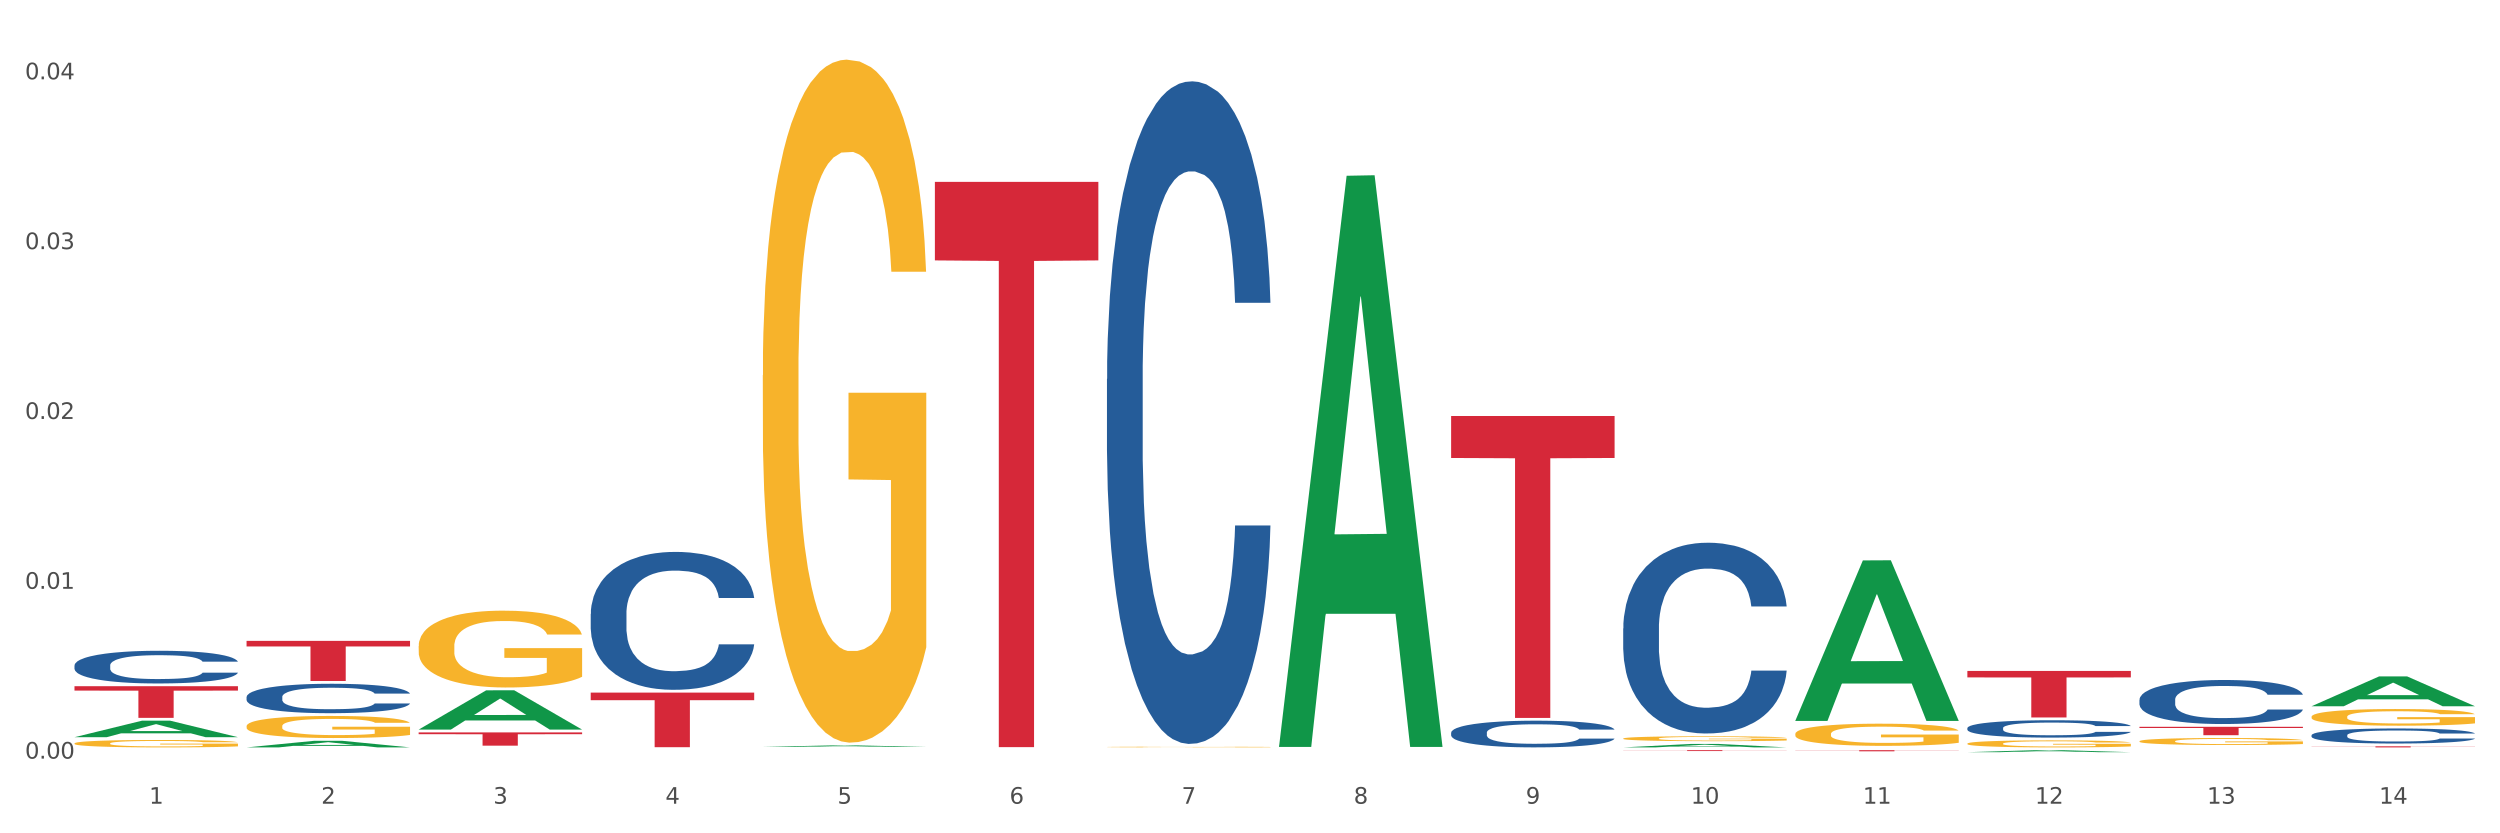 <?xml version="1.0" encoding="utf-8" standalone="no"?>
<!DOCTYPE svg PUBLIC "-//W3C//DTD SVG 1.1//EN"
  "http://www.w3.org/Graphics/SVG/1.1/DTD/svg11.dtd">
<svg xmlns:xlink="http://www.w3.org/1999/xlink" width="1080pt" height="360pt" viewBox="0 0 1080 360" xmlns="http://www.w3.org/2000/svg" version="1.1">
 <rect x="0" y="0" width="1080" height="360" fill="#333333" stroke="none"/>
 <defs>
  <style type="text/css">*{stroke-linejoin: round; stroke-linecap: butt}</style>
 </defs>
 <g id="figure_1">
  <g id="patch_1">
   <path d="M 0 360 
L 1080 360 
L 1080 0 
L 0 0 
z
" style="fill: #ffffff; stroke: #ffffff; stroke-linejoin: miter"/>
  </g>
  <g id="axes_1">
   <g id="matplotlib.axis_1">
    <g id="xtick_1">
     <g id="text_1">
      <!-- 1 -->
      <g style="fill: #4d4d4d" transform="translate(64.432 347.204) scale(0.096 -0.096)">
       <defs>
        <path id="DejaVuSans-31" d="M 794 531 
L 1825 531 
L 1825 4091 
L 703 3866 
L 703 4441 
L 1819 4666 
L 2450 4666 
L 2450 531 
L 3481 531 
L 3481 0 
L 794 0 
L 794 531 
z
" transform="scale(0.016)"/>
       </defs>
       <use xlink:href="#DejaVuSans-31"/>
      </g>
     </g>
    </g>
    <g id="xtick_2">
     <g id="text_2">
      <!-- 2 -->
      <g style="fill: #4d4d4d" transform="translate(138.771 347.204) scale(0.096 -0.096)">
       <defs>
        <path id="DejaVuSans-32" d="M 1228 531 
L 3431 531 
L 3431 0 
L 469 0 
L 469 531 
Q 828 903 1448 1529 
Q 2069 2156 2228 2338 
Q 2531 2678 2651 2914 
Q 2772 3150 2772 3378 
Q 2772 3750 2511 3984 
Q 2250 4219 1831 4219 
Q 1534 4219 1204 4116 
Q 875 4013 500 3803 
L 500 4441 
Q 881 4594 1212 4672 
Q 1544 4750 1819 4750 
Q 2544 4750 2975 4387 
Q 3406 4025 3406 3419 
Q 3406 3131 3298 2873 
Q 3191 2616 2906 2266 
Q 2828 2175 2409 1742 
Q 1991 1309 1228 531 
z
" transform="scale(0.016)"/>
       </defs>
       <use xlink:href="#DejaVuSans-32"/>
      </g>
     </g>
    </g>
    <g id="xtick_3">
     <g id="text_3">
      <!-- 3 -->
      <g style="fill: #4d4d4d" transform="translate(213.109 347.204) scale(0.096 -0.096)">
       <defs>
        <path id="DejaVuSans-33" d="M 2597 2516 
Q 3050 2419 3304 2112 
Q 3559 1806 3559 1356 
Q 3559 666 3084 287 
Q 2609 -91 1734 -91 
Q 1441 -91 1130 -33 
Q 819 25 488 141 
L 488 750 
Q 750 597 1062 519 
Q 1375 441 1716 441 
Q 2309 441 2620 675 
Q 2931 909 2931 1356 
Q 2931 1769 2642 2001 
Q 2353 2234 1838 2234 
L 1294 2234 
L 1294 2753 
L 1863 2753 
Q 2328 2753 2575 2939 
Q 2822 3125 2822 3475 
Q 2822 3834 2567 4026 
Q 2313 4219 1838 4219 
Q 1578 4219 1281 4162 
Q 984 4106 628 3988 
L 628 4550 
Q 988 4650 1302 4700 
Q 1616 4750 1894 4750 
Q 2613 4750 3031 4423 
Q 3450 4097 3450 3541 
Q 3450 3153 3228 2886 
Q 3006 2619 2597 2516 
z
" transform="scale(0.016)"/>
       </defs>
       <use xlink:href="#DejaVuSans-33"/>
      </g>
     </g>
    </g>
    <g id="xtick_4">
     <g id="text_4">
      <!-- 4 -->
      <g style="fill: #4d4d4d" transform="translate(287.448 347.204) scale(0.096 -0.096)">
       <defs>
        <path id="DejaVuSans-34" d="M 2419 4116 
L 825 1625 
L 2419 1625 
L 2419 4116 
z
M 2253 4666 
L 3047 4666 
L 3047 1625 
L 3713 1625 
L 3713 1100 
L 3047 1100 
L 3047 0 
L 2419 0 
L 2419 1100 
L 313 1100 
L 313 1709 
L 2253 4666 
z
" transform="scale(0.016)"/>
       </defs>
       <use xlink:href="#DejaVuSans-34"/>
      </g>
     </g>
    </g>
    <g id="xtick_5">
     <g id="text_5">
      <!-- 5 -->
      <g style="fill: #4d4d4d" transform="translate(361.787 347.204) scale(0.096 -0.096)">
       <defs>
        <path id="DejaVuSans-35" d="M 691 4666 
L 3169 4666 
L 3169 4134 
L 1269 4134 
L 1269 2991 
Q 1406 3038 1543 3061 
Q 1681 3084 1819 3084 
Q 2600 3084 3056 2656 
Q 3513 2228 3513 1497 
Q 3513 744 3044 326 
Q 2575 -91 1722 -91 
Q 1428 -91 1123 -41 
Q 819 9 494 109 
L 494 744 
Q 775 591 1075 516 
Q 1375 441 1709 441 
Q 2250 441 2565 725 
Q 2881 1009 2881 1497 
Q 2881 1984 2565 2268 
Q 2250 2553 1709 2553 
Q 1456 2553 1204 2497 
Q 953 2441 691 2322 
L 691 4666 
z
" transform="scale(0.016)"/>
       </defs>
       <use xlink:href="#DejaVuSans-35"/>
      </g>
     </g>
    </g>
    <g id="xtick_6">
     <g id="text_6">
      <!-- 6 -->
      <g style="fill: #4d4d4d" transform="translate(436.125 347.204) scale(0.096 -0.096)">
       <defs>
        <path id="DejaVuSans-36" d="M 2113 2584 
Q 1688 2584 1439 2293 
Q 1191 2003 1191 1497 
Q 1191 994 1439 701 
Q 1688 409 2113 409 
Q 2538 409 2786 701 
Q 3034 994 3034 1497 
Q 3034 2003 2786 2293 
Q 2538 2584 2113 2584 
z
M 3366 4563 
L 3366 3988 
Q 3128 4100 2886 4159 
Q 2644 4219 2406 4219 
Q 1781 4219 1451 3797 
Q 1122 3375 1075 2522 
Q 1259 2794 1537 2939 
Q 1816 3084 2150 3084 
Q 2853 3084 3261 2657 
Q 3669 2231 3669 1497 
Q 3669 778 3244 343 
Q 2819 -91 2113 -91 
Q 1303 -91 875 529 
Q 447 1150 447 2328 
Q 447 3434 972 4092 
Q 1497 4750 2381 4750 
Q 2619 4750 2861 4703 
Q 3103 4656 3366 4563 
z
" transform="scale(0.016)"/>
       </defs>
       <use xlink:href="#DejaVuSans-36"/>
      </g>
     </g>
    </g>
    <g id="xtick_7">
     <g id="text_7">
      <!-- 7 -->
      <g style="fill: #4d4d4d" transform="translate(510.464 347.204) scale(0.096 -0.096)">
       <defs>
        <path id="DejaVuSans-37" d="M 525 4666 
L 3525 4666 
L 3525 4397 
L 1831 0 
L 1172 0 
L 2766 4134 
L 525 4134 
L 525 4666 
z
" transform="scale(0.016)"/>
       </defs>
       <use xlink:href="#DejaVuSans-37"/>
      </g>
     </g>
    </g>
    <g id="xtick_8">
     <g id="text_8">
      <!-- 8 -->
      <g style="fill: #4d4d4d" transform="translate(584.803 347.204) scale(0.096 -0.096)">
       <defs>
        <path id="DejaVuSans-38" d="M 2034 2216 
Q 1584 2216 1326 1975 
Q 1069 1734 1069 1313 
Q 1069 891 1326 650 
Q 1584 409 2034 409 
Q 2484 409 2743 651 
Q 3003 894 3003 1313 
Q 3003 1734 2745 1975 
Q 2488 2216 2034 2216 
z
M 1403 2484 
Q 997 2584 770 2862 
Q 544 3141 544 3541 
Q 544 4100 942 4425 
Q 1341 4750 2034 4750 
Q 2731 4750 3128 4425 
Q 3525 4100 3525 3541 
Q 3525 3141 3298 2862 
Q 3072 2584 2669 2484 
Q 3125 2378 3379 2068 
Q 3634 1759 3634 1313 
Q 3634 634 3220 271 
Q 2806 -91 2034 -91 
Q 1263 -91 848 271 
Q 434 634 434 1313 
Q 434 1759 690 2068 
Q 947 2378 1403 2484 
z
M 1172 3481 
Q 1172 3119 1398 2916 
Q 1625 2713 2034 2713 
Q 2441 2713 2670 2916 
Q 2900 3119 2900 3481 
Q 2900 3844 2670 4047 
Q 2441 4250 2034 4250 
Q 1625 4250 1398 4047 
Q 1172 3844 1172 3481 
z
" transform="scale(0.016)"/>
       </defs>
       <use xlink:href="#DejaVuSans-38"/>
      </g>
     </g>
    </g>
    <g id="xtick_9">
     <g id="text_9">
      <!-- 9 -->
      <g style="fill: #4d4d4d" transform="translate(659.142 347.204) scale(0.096 -0.096)">
       <defs>
        <path id="DejaVuSans-39" d="M 703 97 
L 703 672 
Q 941 559 1184 500 
Q 1428 441 1663 441 
Q 2288 441 2617 861 
Q 2947 1281 2994 2138 
Q 2813 1869 2534 1725 
Q 2256 1581 1919 1581 
Q 1219 1581 811 2004 
Q 403 2428 403 3163 
Q 403 3881 828 4315 
Q 1253 4750 1959 4750 
Q 2769 4750 3195 4129 
Q 3622 3509 3622 2328 
Q 3622 1225 3098 567 
Q 2575 -91 1691 -91 
Q 1453 -91 1209 -44 
Q 966 3 703 97 
z
M 1959 2075 
Q 2384 2075 2632 2365 
Q 2881 2656 2881 3163 
Q 2881 3666 2632 3958 
Q 2384 4250 1959 4250 
Q 1534 4250 1286 3958 
Q 1038 3666 1038 3163 
Q 1038 2656 1286 2365 
Q 1534 2075 1959 2075 
z
" transform="scale(0.016)"/>
       </defs>
       <use xlink:href="#DejaVuSans-39"/>
      </g>
     </g>
    </g>
    <g id="xtick_10">
     <g id="text_10">
      <!-- 10 -->
      <g style="fill: #4d4d4d" transform="translate(730.426 347.204) scale(0.096 -0.096)">
       <defs>
        <path id="DejaVuSans-30" d="M 2034 4250 
Q 1547 4250 1301 3770 
Q 1056 3291 1056 2328 
Q 1056 1369 1301 889 
Q 1547 409 2034 409 
Q 2525 409 2770 889 
Q 3016 1369 3016 2328 
Q 3016 3291 2770 3770 
Q 2525 4250 2034 4250 
z
M 2034 4750 
Q 2819 4750 3233 4129 
Q 3647 3509 3647 2328 
Q 3647 1150 3233 529 
Q 2819 -91 2034 -91 
Q 1250 -91 836 529 
Q 422 1150 422 2328 
Q 422 3509 836 4129 
Q 1250 4750 2034 4750 
z
" transform="scale(0.016)"/>
       </defs>
       <use xlink:href="#DejaVuSans-31"/>
       <use xlink:href="#DejaVuSans-30" transform="translate(63.623 0)"/>
      </g>
     </g>
    </g>
    <g id="xtick_11">
     <g id="text_11">
      <!-- 11 -->
      <g style="fill: #4d4d4d" transform="translate(804.765 347.204) scale(0.096 -0.096)">
       <use xlink:href="#DejaVuSans-31"/>
       <use xlink:href="#DejaVuSans-31" transform="translate(63.623 0)"/>
      </g>
     </g>
    </g>
    <g id="xtick_12">
     <g id="text_12">
      <!-- 12 -->
      <g style="fill: #4d4d4d" transform="translate(879.104 347.204) scale(0.096 -0.096)">
       <use xlink:href="#DejaVuSans-31"/>
       <use xlink:href="#DejaVuSans-32" transform="translate(63.623 0)"/>
      </g>
     </g>
    </g>
    <g id="xtick_13">
     <g id="text_13">
      <!-- 13 -->
      <g style="fill: #4d4d4d" transform="translate(953.442 347.204) scale(0.096 -0.096)">
       <use xlink:href="#DejaVuSans-31"/>
       <use xlink:href="#DejaVuSans-33" transform="translate(63.623 0)"/>
      </g>
     </g>
    </g>
    <g id="xtick_14">
     <g id="text_14">
      <!-- 14 -->
      <g style="fill: #4d4d4d" transform="translate(1027.781 347.204) scale(0.096 -0.096)">
       <use xlink:href="#DejaVuSans-31"/>
       <use xlink:href="#DejaVuSans-34" transform="translate(63.623 0)"/>
      </g>
     </g>
    </g>
    <g id="xtick_15"/>
    <g id="xtick_16"/>
    <g id="xtick_17"/>
    <g id="xtick_18"/>
    <g id="xtick_19"/>
    <g id="xtick_20"/>
    <g id="xtick_21"/>
    <g id="xtick_22"/>
    <g id="xtick_23"/>
    <g id="xtick_24"/>
    <g id="xtick_25"/>
    <g id="xtick_26"/>
    <g id="xtick_27"/>
   </g>
   <g id="matplotlib.axis_2">
    <g id="ytick_1">
     <g id="text_15">
      <!-- 0.00 -->
      <g style="fill: #4d4d4d" transform="translate(10.8 327.722) scale(0.096 -0.096)">
       <defs>
        <path id="DejaVuSans-2e" d="M 684 794 
L 1344 794 
L 1344 0 
L 684 0 
L 684 794 
z
" transform="scale(0.016)"/>
       </defs>
       <use xlink:href="#DejaVuSans-30"/>
       <use xlink:href="#DejaVuSans-2e" transform="translate(63.623 0)"/>
       <use xlink:href="#DejaVuSans-30" transform="translate(95.41 0)"/>
       <use xlink:href="#DejaVuSans-30" transform="translate(159.033 0)"/>
      </g>
     </g>
    </g>
    <g id="ytick_2">
     <g id="text_16">
      <!-- 0.01 -->
      <g style="fill: #4d4d4d" transform="translate(10.8 254.358) scale(0.096 -0.096)">
       <use xlink:href="#DejaVuSans-30"/>
       <use xlink:href="#DejaVuSans-2e" transform="translate(63.623 0)"/>
       <use xlink:href="#DejaVuSans-30" transform="translate(95.41 0)"/>
       <use xlink:href="#DejaVuSans-31" transform="translate(159.033 0)"/>
      </g>
     </g>
    </g>
    <g id="ytick_3">
     <g id="text_17">
      <!-- 0.02 -->
      <g style="fill: #4d4d4d" transform="translate(10.8 180.993) scale(0.096 -0.096)">
       <use xlink:href="#DejaVuSans-30"/>
       <use xlink:href="#DejaVuSans-2e" transform="translate(63.623 0)"/>
       <use xlink:href="#DejaVuSans-30" transform="translate(95.41 0)"/>
       <use xlink:href="#DejaVuSans-32" transform="translate(159.033 0)"/>
      </g>
     </g>
    </g>
    <g id="ytick_4">
     <g id="text_18">
      <!-- 0.03 -->
      <g style="fill: #4d4d4d" transform="translate(10.8 107.629) scale(0.096 -0.096)">
       <use xlink:href="#DejaVuSans-30"/>
       <use xlink:href="#DejaVuSans-2e" transform="translate(63.623 0)"/>
       <use xlink:href="#DejaVuSans-30" transform="translate(95.41 0)"/>
       <use xlink:href="#DejaVuSans-33" transform="translate(159.033 0)"/>
      </g>
     </g>
    </g>
    <g id="ytick_5">
     <g id="text_19">
      <!-- 0.04 -->
      <g style="fill: #4d4d4d" transform="translate(10.8 34.265) scale(0.096 -0.096)">
       <use xlink:href="#DejaVuSans-30"/>
       <use xlink:href="#DejaVuSans-2e" transform="translate(63.623 0)"/>
       <use xlink:href="#DejaVuSans-30" transform="translate(95.41 0)"/>
       <use xlink:href="#DejaVuSans-34" transform="translate(159.033 0)"/>
      </g>
     </g>
    </g>
    <g id="ytick_6"/>
    <g id="ytick_7"/>
    <g id="ytick_8"/>
    <g id="ytick_9"/>
   </g>
   <g id="PolyCollection_1">
    <path d="M 32.175 318.461 
L 32.248 318.454 
L 61.37 311.328 
L 73.456 311.321 
L 102.797 318.474 
L 88.818 318.474 
L 82.484 316.809 
L 52.415 316.809 
L 52.197 316.835 
L 46.081 318.474 
L 32.175 318.474 
L 32.175 318.461 
L 56.201 315.814 
L 78.698 315.808 
L 67.559 312.846 
L 67.413 312.832 
L 67.267 312.853 
L 56.128 315.808 
L 56.201 315.814 
L 32.175 318.461 
z
" clip-path="url(#p0b5d2422cf)" style="fill: #109648"/>
    <path d="M 180.852 315.162 
L 180.925 315.147 
L 210.048 298.214 
L 222.133 298.198 
L 251.474 315.194 
L 237.495 315.194 
L 231.161 311.236 
L 201.092 311.236 
L 200.874 311.3 
L 194.758 315.194 
L 180.852 315.194 
L 180.852 315.162 
L 204.878 308.875 
L 227.375 308.859 
L 216.236 301.82 
L 216.09 301.789 
L 215.945 301.836 
L 204.806 308.859 
L 204.878 308.875 
L 180.852 315.162 
z
" clip-path="url(#p0b5d2422cf)" style="fill: #109648"/>
    <path d="M 329.53 322.669 
L 329.603 322.669 
L 358.725 322.019 
L 370.811 322.019 
L 400.152 322.67 
L 386.173 322.67 
L 379.839 322.519 
L 349.77 322.519 
L 349.551 322.521 
L 343.436 322.67 
L 329.53 322.67 
L 329.53 322.669 
L 353.556 322.428 
L 376.053 322.428 
L 364.914 322.158 
L 364.768 322.156 
L 364.622 322.158 
L 353.483 322.428 
L 353.556 322.428 
L 329.53 322.669 
z
" clip-path="url(#p0b5d2422cf)" style="fill: #109648"/>
    <path d="M 552.546 322.218 
L 552.619 321.987 
L 581.741 75.932 
L 593.827 75.7 
L 623.168 322.682 
L 609.189 322.682 
L 602.855 265.169 
L 572.786 265.169 
L 572.568 266.097 
L 566.452 322.682 
L 552.546 322.682 
L 552.546 322.218 
L 576.572 230.847 
L 599.069 230.615 
L 587.93 128.343 
L 587.784 127.879 
L 587.638 128.575 
L 576.499 230.615 
L 576.572 230.847 
L 552.546 322.218 
z
" clip-path="url(#p0b5d2422cf)" style="fill: #109648"/>
    <path d="M 775.562 311.309 
L 775.635 311.243 
L 804.757 242.096 
L 816.843 242.031 
L 846.184 311.439 
L 832.205 311.439 
L 825.871 295.276 
L 795.802 295.276 
L 795.584 295.537 
L 789.468 311.439 
L 775.562 311.439 
L 775.562 311.309 
L 799.588 285.631 
L 822.085 285.566 
L 810.946 256.825 
L 810.8 256.695 
L 810.655 256.89 
L 799.515 285.566 
L 799.588 285.631 
L 775.562 311.309 
z
" clip-path="url(#p0b5d2422cf)" style="fill: #109648"/>
    <path d="M 849.901 289.854 
L 920.523 289.854 
L 920.523 292.646 
L 892.742 292.665 
L 892.742 309.948 
L 877.514 309.948 
L 877.514 292.665 
L 849.901 292.646 
L 849.901 289.873 
L 849.901 289.854 
z
" clip-path="url(#p0b5d2422cf)" style="fill: #d62839"/>
    <path d="M 998.578 322.397 
L 1069.2 322.397 
L 1069.2 322.464 
L 1041.42 322.465 
L 1041.42 322.882 
L 1026.191 322.882 
L 1026.191 322.465 
L 998.578 322.464 
L 998.578 322.397 
L 998.578 322.397 
z
" clip-path="url(#p0b5d2422cf)" style="fill: #d62839"/>
    <path d="M 924.24 313.976 
L 994.861 313.976 
L 994.861 314.482 
L 967.081 314.486 
L 967.081 317.619 
L 951.852 317.619 
L 951.852 314.486 
L 924.24 314.482 
L 924.24 313.979 
L 924.24 313.976 
z
" clip-path="url(#p0b5d2422cf)" style="fill: #d62839"/>
    <path d="M 626.885 179.723 
L 697.506 179.723 
L 697.506 197.846 
L 669.726 197.969 
L 669.726 310.14 
L 654.497 310.14 
L 654.497 197.969 
L 626.885 197.846 
L 626.885 179.845 
L 626.885 179.723 
z
" clip-path="url(#p0b5d2422cf)" style="fill: #d62839"/>
    <path d="M 701.223 324.075 
L 771.845 324.075 
L 771.845 324.128 
L 744.065 324.128 
L 744.065 324.454 
L 728.836 324.454 
L 728.836 324.128 
L 701.223 324.128 
L 701.223 324.075 
L 701.223 324.075 
z
" clip-path="url(#p0b5d2422cf)" style="fill: #d62839"/>
    <path d="M 775.562 324.075 
L 846.184 324.075 
L 846.184 324.144 
L 818.404 324.144 
L 818.404 324.569 
L 803.175 324.569 
L 803.175 324.144 
L 775.562 324.144 
L 775.562 324.076 
L 775.562 324.075 
z
" clip-path="url(#p0b5d2422cf)" style="fill: #d62839"/>
    <path d="M 403.869 78.558 
L 474.49 78.558 
L 474.49 112.496 
L 446.71 112.725 
L 446.71 322.77 
L 431.481 322.77 
L 431.481 112.725 
L 403.869 112.496 
L 403.869 78.788 
L 403.869 78.558 
z
" clip-path="url(#p0b5d2422cf)" style="fill: #d62839"/>
    <path d="M 106.514 276.857 
L 177.135 276.857 
L 177.135 279.265 
L 149.355 279.282 
L 149.355 294.19 
L 134.126 294.19 
L 134.126 279.282 
L 106.514 279.265 
L 106.514 276.873 
L 106.514 276.857 
z
" clip-path="url(#p0b5d2422cf)" style="fill: #d62839"/>
    <path d="M 998.578 305.084 
L 998.651 305.071 
L 1027.773 292.207 
L 1039.859 292.195 
L 1069.2 305.108 
L 1055.221 305.108 
L 1048.887 302.101 
L 1018.818 302.101 
L 1018.6 302.149 
L 1012.484 305.108 
L 998.578 305.108 
L 998.578 305.084 
L 1022.604 300.307 
L 1045.101 300.294 
L 1033.962 294.948 
L 1033.816 294.923 
L 1033.671 294.96 
L 1022.531 300.294 
L 1022.604 300.307 
L 998.578 305.084 
z
" clip-path="url(#p0b5d2422cf)" style="fill: #109648"/>
    <path d="M 701.223 322.879 
L 701.296 322.878 
L 730.419 321.384 
L 742.504 321.382 
L 771.845 322.882 
L 757.866 322.882 
L 751.532 322.533 
L 721.463 322.533 
L 721.245 322.538 
L 715.129 322.882 
L 701.223 322.882 
L 701.223 322.879 
L 725.249 322.324 
L 747.746 322.323 
L 736.607 321.702 
L 736.461 321.699 
L 736.316 321.703 
L 725.177 322.323 
L 725.249 322.324 
L 701.223 322.879 
z
" clip-path="url(#p0b5d2422cf)" style="fill: #109648"/>
    <path d="M 849.901 324.948 
L 849.974 324.947 
L 879.096 324.076 
L 891.182 324.075 
L 920.523 324.95 
L 906.544 324.95 
L 900.21 324.746 
L 870.141 324.746 
L 869.922 324.749 
L 863.807 324.95 
L 849.901 324.95 
L 849.901 324.948 
L 873.927 324.624 
L 896.424 324.624 
L 885.284 324.261 
L 885.139 324.26 
L 884.993 324.262 
L 873.854 324.624 
L 873.927 324.624 
L 849.901 324.948 
z
" clip-path="url(#p0b5d2422cf)" style="fill: #109648"/>
    <path d="M 106.514 322.876 
L 106.587 322.874 
L 135.709 320.027 
L 147.795 320.025 
L 177.135 322.882 
L 163.157 322.882 
L 156.823 322.216 
L 126.754 322.216 
L 126.535 322.227 
L 120.42 322.882 
L 106.514 322.882 
L 106.514 322.876 
L 130.54 321.819 
L 153.037 321.817 
L 141.897 320.634 
L 141.752 320.628 
L 141.606 320.636 
L 130.467 321.817 
L 130.54 321.819 
L 106.514 322.876 
z
" clip-path="url(#p0b5d2422cf)" style="fill: #109648"/>
    <path d="M 180.852 316.388 
L 251.474 316.388 
L 251.474 317.186 
L 223.694 317.191 
L 223.694 322.13 
L 208.465 322.13 
L 208.465 317.191 
L 180.852 317.186 
L 180.852 316.393 
L 180.852 316.388 
z
" clip-path="url(#p0b5d2422cf)" style="fill: #d62839"/>
    <path d="M 255.191 299.195 
L 325.813 299.195 
L 325.813 302.472 
L 298.033 302.494 
L 298.033 322.78 
L 282.804 322.78 
L 282.804 302.494 
L 255.191 302.472 
L 255.191 299.217 
L 255.191 299.195 
z
" clip-path="url(#p0b5d2422cf)" style="fill: #d62839"/>
    <path d="M 32.175 296.448 
L 102.797 296.448 
L 102.797 298.349 
L 75.017 298.362 
L 75.017 310.128 
L 59.788 310.128 
L 59.788 298.362 
L 32.175 298.349 
L 32.175 296.461 
L 32.175 296.448 
z
" clip-path="url(#p0b5d2422cf)" style="fill: #d62839"/>
    <path d="M 849.901 321.244 
L 849.984 321.241 
L 849.984 321.141 
L 850.151 321.055 
L 850.985 320.846 
L 852.235 320.674 
L 853.153 320.582 
L 854.07 320.507 
L 855.154 320.432 
L 856.488 320.354 
L 858.906 320.24 
L 860.407 320.181 
L 862.241 320.12 
L 865.576 320.031 
L 867.994 319.981 
L 870.495 319.939 
L 874.581 319.889 
L 877.249 319.867 
L 880.084 319.85 
L 883.502 319.839 
L 886.087 319.837 
L 891.757 319.845 
L 896.593 319.87 
L 898.927 319.889 
L 901.929 319.923 
L 903.513 319.945 
L 906.098 319.99 
L 908.766 320.048 
L 910.601 320.098 
L 913.352 320.193 
L 915.436 320.287 
L 917.354 320.404 
L 918.355 320.485 
L 919.105 320.56 
L 919.772 320.646 
L 920.439 320.782 
L 905.431 320.782 
L 904.847 320.685 
L 903.93 320.593 
L 902.596 320.504 
L 901.429 320.448 
L 899.428 320.379 
L 897.593 320.334 
L 895.676 320.301 
L 893.341 320.273 
L 891.507 320.259 
L 888.922 320.248 
L 883.836 320.251 
L 880.417 320.273 
L 878.083 320.301 
L 876.582 320.326 
L 875.248 320.354 
L 873.747 320.393 
L 871.996 320.451 
L 870.745 320.504 
L 869.495 320.571 
L 868.494 320.638 
L 867.577 320.715 
L 866.827 320.799 
L 866.243 320.885 
L 865.743 320.991 
L 865.326 321.166 
L 865.326 321.547 
L 865.493 321.633 
L 865.91 321.747 
L 866.41 321.833 
L 867.244 321.936 
L 867.994 322.006 
L 869.411 322.106 
L 870.996 322.189 
L 872.246 322.242 
L 873.497 322.287 
L 875.665 322.348 
L 878.083 322.398 
L 880.167 322.429 
L 883.002 322.456 
L 884.92 322.467 
L 886.587 322.473 
L 890.673 322.473 
L 893.591 322.465 
L 896.843 322.445 
L 899.344 322.42 
L 901.429 322.39 
L 903.763 322.34 
L 905.264 322.292 
L 905.264 321.711 
L 886.921 321.708 
L 886.921 321.322 
L 920.523 321.322 
L 920.523 322.456 
L 919.105 322.515 
L 917.521 322.568 
L 915.853 322.615 
L 913.352 322.673 
L 910.35 322.729 
L 907.682 322.768 
L 904.847 322.801 
L 901.512 322.832 
L 897.177 322.86 
L 894.508 322.871 
L 891.173 322.879 
L 887.254 322.882 
L 883.836 322.876 
L 880.501 322.862 
L 876.999 322.837 
L 873.58 322.801 
L 870.996 322.765 
L 868.411 322.721 
L 865.659 322.662 
L 863.492 322.607 
L 861.824 322.556 
L 859.99 322.493 
L 857.989 322.409 
L 856.488 322.334 
L 855.154 322.256 
L 853.736 322.156 
L 852.736 322.07 
L 851.735 321.961 
L 851.151 321.881 
L 850.484 321.756 
L 849.984 321.58 
L 849.901 321.244 
z
" clip-path="url(#p0b5d2422cf)" style="fill: #f7b32b"/>
    <path d="M 775.562 317.06 
L 775.645 317.051 
L 775.645 316.736 
L 775.812 316.465 
L 776.646 315.809 
L 777.897 315.266 
L 778.814 314.977 
L 779.731 314.741 
L 780.815 314.505 
L 782.149 314.26 
L 784.567 313.901 
L 786.068 313.717 
L 787.902 313.525 
L 791.237 313.245 
L 793.655 313.087 
L 796.157 312.956 
L 800.242 312.798 
L 802.91 312.728 
L 805.745 312.676 
L 809.164 312.641 
L 811.748 312.632 
L 817.418 312.658 
L 822.254 312.737 
L 824.589 312.798 
L 827.59 312.903 
L 829.175 312.973 
L 831.759 313.113 
L 834.427 313.297 
L 836.262 313.455 
L 839.013 313.752 
L 841.098 314.05 
L 843.015 314.417 
L 844.016 314.671 
L 844.766 314.907 
L 845.433 315.179 
L 846.1 315.607 
L 831.092 315.607 
L 830.509 315.301 
L 829.592 315.012 
L 828.257 314.732 
L 827.09 314.557 
L 825.089 314.338 
L 823.255 314.198 
L 821.337 314.093 
L 819.002 314.006 
L 817.168 313.962 
L 814.583 313.927 
L 809.497 313.936 
L 806.079 314.006 
L 803.744 314.093 
L 802.243 314.172 
L 800.909 314.26 
L 799.408 314.382 
L 797.657 314.566 
L 796.407 314.732 
L 795.156 314.942 
L 794.156 315.152 
L 793.238 315.397 
L 792.488 315.66 
L 791.904 315.931 
L 791.404 316.264 
L 790.987 316.815 
L 790.987 318.014 
L 791.154 318.285 
L 791.571 318.644 
L 792.071 318.915 
L 792.905 319.239 
L 793.655 319.458 
L 795.073 319.773 
L 796.657 320.035 
L 797.908 320.201 
L 799.158 320.341 
L 801.326 320.534 
L 803.744 320.691 
L 805.829 320.788 
L 808.663 320.875 
L 810.581 320.91 
L 812.249 320.928 
L 816.334 320.928 
L 819.253 320.901 
L 822.504 320.84 
L 825.006 320.761 
L 827.09 320.665 
L 829.425 320.508 
L 830.926 320.359 
L 830.926 318.53 
L 812.582 318.521 
L 812.582 317.305 
L 846.184 317.305 
L 846.184 320.875 
L 844.766 321.059 
L 843.182 321.225 
L 841.515 321.374 
L 839.013 321.558 
L 836.012 321.733 
L 833.344 321.855 
L 830.509 321.96 
L 827.174 322.057 
L 822.838 322.144 
L 820.17 322.179 
L 816.835 322.205 
L 812.916 322.214 
L 809.497 322.197 
L 806.162 322.153 
L 802.66 322.074 
L 799.242 321.96 
L 796.657 321.847 
L 794.072 321.707 
L 791.321 321.523 
L 789.153 321.348 
L 787.485 321.19 
L 785.651 320.989 
L 783.65 320.726 
L 782.149 320.49 
L 780.815 320.245 
L 779.398 319.93 
L 778.397 319.659 
L 777.396 319.318 
L 776.813 319.064 
L 776.146 318.67 
L 775.645 318.119 
L 775.562 317.06 
z
" clip-path="url(#p0b5d2422cf)" style="fill: #f7b32b"/>
    <path d="M 701.223 319.048 
L 701.307 319.046 
L 701.307 318.976 
L 701.474 318.916 
L 702.307 318.77 
L 703.558 318.65 
L 704.475 318.586 
L 705.392 318.534 
L 706.476 318.482 
L 707.81 318.427 
L 710.228 318.348 
L 711.729 318.307 
L 713.563 318.265 
L 716.899 318.203 
L 719.317 318.168 
L 721.818 318.139 
L 725.903 318.104 
L 728.572 318.088 
L 731.406 318.077 
L 734.825 318.069 
L 737.41 318.067 
L 743.08 318.073 
L 747.915 318.09 
L 750.25 318.104 
L 753.252 318.127 
L 754.836 318.143 
L 757.421 318.174 
L 760.089 318.214 
L 761.923 318.249 
L 764.675 318.315 
L 766.759 318.381 
L 768.677 318.462 
L 769.677 318.519 
L 770.428 318.571 
L 771.095 318.631 
L 771.762 318.726 
L 756.754 318.726 
L 756.17 318.658 
L 755.253 318.594 
L 753.919 318.532 
L 752.751 318.493 
L 750.75 318.445 
L 748.916 318.414 
L 746.998 318.391 
L 744.664 318.371 
L 742.829 318.362 
L 740.245 318.354 
L 735.159 318.356 
L 731.74 318.371 
L 729.405 318.391 
L 727.905 318.408 
L 726.571 318.427 
L 725.07 318.455 
L 723.319 318.495 
L 722.068 318.532 
L 720.817 318.579 
L 719.817 318.625 
L 718.9 318.679 
L 718.149 318.738 
L 717.566 318.798 
L 717.065 318.871 
L 716.648 318.993 
L 716.648 319.259 
L 716.815 319.319 
L 717.232 319.398 
L 717.732 319.458 
L 718.566 319.53 
L 719.317 319.579 
L 720.734 319.648 
L 722.318 319.707 
L 723.569 319.743 
L 724.82 319.774 
L 726.987 319.817 
L 729.405 319.852 
L 731.49 319.873 
L 734.325 319.893 
L 736.242 319.9 
L 737.91 319.904 
L 741.996 319.904 
L 744.914 319.898 
L 748.166 319.885 
L 750.667 319.867 
L 752.751 319.846 
L 755.086 319.811 
L 756.587 319.778 
L 756.587 319.373 
L 738.244 319.371 
L 738.244 319.102 
L 771.845 319.102 
L 771.845 319.893 
L 770.428 319.933 
L 768.844 319.97 
L 767.176 320.003 
L 764.675 320.044 
L 761.673 320.083 
L 759.005 320.11 
L 756.17 320.133 
L 752.835 320.154 
L 748.499 320.174 
L 745.831 320.181 
L 742.496 320.187 
L 738.577 320.189 
L 735.159 320.185 
L 731.823 320.176 
L 728.321 320.158 
L 724.903 320.133 
L 722.318 320.108 
L 719.733 320.077 
L 716.982 320.036 
L 714.814 319.997 
L 713.147 319.962 
L 711.312 319.918 
L 709.311 319.86 
L 707.81 319.807 
L 706.476 319.753 
L 705.059 319.683 
L 704.058 319.623 
L 703.058 319.548 
L 702.474 319.491 
L 701.807 319.404 
L 701.307 319.282 
L 701.223 319.048 
z
" clip-path="url(#p0b5d2422cf)" style="fill: #f7b32b"/>
    <path d="M 478.207 322.709 
L 478.291 322.709 
L 478.291 322.699 
L 478.457 322.691 
L 479.291 322.672 
L 480.542 322.656 
L 481.459 322.647 
L 482.376 322.64 
L 483.46 322.633 
L 484.794 322.626 
L 487.212 322.615 
L 488.713 322.61 
L 490.547 322.604 
L 493.882 322.596 
L 496.3 322.591 
L 498.802 322.587 
L 502.887 322.582 
L 505.555 322.58 
L 508.39 322.579 
L 511.809 322.578 
L 514.394 322.577 
L 520.063 322.578 
L 524.899 322.58 
L 527.234 322.582 
L 530.236 322.585 
L 531.82 322.587 
L 534.405 322.592 
L 537.073 322.597 
L 538.907 322.602 
L 541.658 322.611 
L 543.743 322.619 
L 545.661 322.63 
L 546.661 322.638 
L 547.412 322.645 
L 548.079 322.653 
L 548.746 322.666 
L 533.737 322.666 
L 533.154 322.657 
L 532.237 322.648 
L 530.903 322.64 
L 529.735 322.635 
L 527.734 322.628 
L 525.9 322.624 
L 523.982 322.621 
L 521.648 322.618 
L 519.813 322.617 
L 517.228 322.616 
L 512.142 322.616 
L 508.724 322.618 
L 506.389 322.621 
L 504.888 322.623 
L 503.554 322.626 
L 502.054 322.629 
L 500.303 322.635 
L 499.052 322.64 
L 497.801 322.646 
L 496.801 322.652 
L 495.884 322.659 
L 495.133 322.667 
L 494.549 322.675 
L 494.049 322.685 
L 493.632 322.702 
L 493.632 322.737 
L 493.799 322.745 
L 494.216 322.756 
L 494.716 322.764 
L 495.55 322.774 
L 496.3 322.78 
L 497.718 322.789 
L 499.302 322.797 
L 500.553 322.802 
L 501.803 322.806 
L 503.971 322.812 
L 506.389 322.817 
L 508.474 322.82 
L 511.309 322.822 
L 513.226 322.823 
L 514.894 322.824 
L 518.979 322.824 
L 521.898 322.823 
L 525.149 322.821 
L 527.651 322.819 
L 529.735 322.816 
L 532.07 322.811 
L 533.571 322.807 
L 533.571 322.753 
L 515.227 322.752 
L 515.227 322.716 
L 548.829 322.716 
L 548.829 322.822 
L 547.412 322.828 
L 545.827 322.833 
L 544.16 322.837 
L 541.658 322.843 
L 538.657 322.848 
L 535.989 322.851 
L 533.154 322.854 
L 529.819 322.857 
L 525.483 322.86 
L 522.815 322.861 
L 519.48 322.862 
L 515.561 322.862 
L 512.142 322.862 
L 508.807 322.86 
L 505.305 322.858 
L 501.887 322.854 
L 499.302 322.851 
L 496.717 322.847 
L 493.966 322.841 
L 491.798 322.836 
L 490.13 322.832 
L 488.296 322.826 
L 486.295 322.818 
L 484.794 322.811 
L 483.46 322.804 
L 482.043 322.794 
L 481.042 322.786 
L 480.042 322.776 
L 479.458 322.768 
L 478.791 322.757 
L 478.291 322.74 
L 478.207 322.709 
z
" clip-path="url(#p0b5d2422cf)" style="fill: #f7b32b"/>
    <path d="M 32.175 321.153 
L 32.258 321.15 
L 32.258 321.044 
L 32.425 320.953 
L 33.259 320.733 
L 34.51 320.551 
L 35.427 320.454 
L 36.344 320.375 
L 37.428 320.296 
L 38.762 320.213 
L 41.18 320.093 
L 42.681 320.031 
L 44.515 319.967 
L 47.85 319.873 
L 50.268 319.82 
L 52.77 319.776 
L 56.855 319.723 
L 59.523 319.7 
L 62.358 319.682 
L 65.777 319.67 
L 68.361 319.667 
L 74.031 319.676 
L 78.867 319.703 
L 81.202 319.723 
L 84.203 319.758 
L 85.788 319.782 
L 88.372 319.829 
L 91.04 319.891 
L 92.875 319.943 
L 95.626 320.043 
L 97.711 320.143 
L 99.628 320.266 
L 100.629 320.351 
L 101.379 320.431 
L 102.046 320.522 
L 102.713 320.666 
L 87.705 320.666 
L 87.122 320.563 
L 86.204 320.466 
L 84.87 320.372 
L 83.703 320.313 
L 81.702 320.24 
L 79.868 320.193 
L 77.95 320.158 
L 75.615 320.128 
L 73.781 320.114 
L 71.196 320.102 
L 66.11 320.105 
L 62.692 320.128 
L 60.357 320.158 
L 58.856 320.184 
L 57.522 320.213 
L 56.021 320.255 
L 54.27 320.316 
L 53.02 320.372 
L 51.769 320.442 
L 50.768 320.513 
L 49.851 320.595 
L 49.101 320.683 
L 48.517 320.774 
L 48.017 320.886 
L 47.6 321.071 
L 47.6 321.473 
L 47.767 321.564 
L 48.184 321.684 
L 48.684 321.775 
L 49.518 321.884 
L 50.268 321.957 
L 51.686 322.063 
L 53.27 322.151 
L 54.52 322.207 
L 55.771 322.254 
L 57.939 322.318 
L 60.357 322.371 
L 62.441 322.403 
L 65.276 322.433 
L 67.194 322.444 
L 68.862 322.45 
L 72.947 322.45 
L 75.865 322.442 
L 79.117 322.421 
L 81.619 322.395 
L 83.703 322.362 
L 86.038 322.309 
L 87.538 322.26 
L 87.538 321.646 
L 69.195 321.643 
L 69.195 321.235 
L 102.797 321.235 
L 102.797 322.433 
L 101.379 322.494 
L 99.795 322.55 
L 98.128 322.6 
L 95.626 322.662 
L 92.625 322.72 
L 89.956 322.762 
L 87.122 322.797 
L 83.786 322.829 
L 79.451 322.858 
L 76.783 322.87 
L 73.447 322.879 
L 69.529 322.882 
L 66.11 322.876 
L 62.775 322.861 
L 59.273 322.835 
L 55.855 322.797 
L 53.27 322.759 
L 50.685 322.712 
L 47.934 322.65 
L 45.766 322.591 
L 44.098 322.538 
L 42.264 322.471 
L 40.263 322.383 
L 38.762 322.304 
L 37.428 322.221 
L 36.01 322.116 
L 35.01 322.025 
L 34.009 321.91 
L 33.426 321.825 
L 32.759 321.693 
L 32.258 321.508 
L 32.175 321.153 
z
" clip-path="url(#p0b5d2422cf)" style="fill: #f7b32b"/>
    <path d="M 106.514 313.7 
L 106.597 313.691 
L 106.597 313.378 
L 106.764 313.108 
L 107.598 312.454 
L 108.848 311.914 
L 109.765 311.627 
L 110.683 311.391 
L 111.767 311.156 
L 113.101 310.912 
L 115.519 310.555 
L 117.019 310.372 
L 118.854 310.18 
L 122.189 309.902 
L 124.607 309.745 
L 127.108 309.614 
L 131.194 309.457 
L 133.862 309.388 
L 136.697 309.335 
L 140.115 309.301 
L 142.7 309.292 
L 148.37 309.318 
L 153.206 309.396 
L 155.54 309.457 
L 158.542 309.562 
L 160.126 309.632 
L 162.711 309.771 
L 165.379 309.954 
L 167.213 310.111 
L 169.965 310.407 
L 172.049 310.703 
L 173.967 311.069 
L 174.968 311.322 
L 175.718 311.557 
L 176.385 311.827 
L 177.052 312.254 
L 162.044 312.254 
L 161.46 311.949 
L 160.543 311.661 
L 159.209 311.383 
L 158.042 311.208 
L 156.041 310.991 
L 154.206 310.851 
L 152.289 310.747 
L 149.954 310.66 
L 148.12 310.616 
L 145.535 310.581 
L 140.449 310.59 
L 137.03 310.66 
L 134.696 310.747 
L 133.195 310.825 
L 131.861 310.912 
L 130.36 311.034 
L 128.609 311.217 
L 127.358 311.383 
L 126.108 311.592 
L 125.107 311.801 
L 124.19 312.045 
L 123.44 312.306 
L 122.856 312.576 
L 122.356 312.907 
L 121.939 313.456 
L 121.939 314.65 
L 122.106 314.92 
L 122.522 315.277 
L 123.023 315.547 
L 123.856 315.869 
L 124.607 316.087 
L 126.024 316.401 
L 127.609 316.662 
L 128.859 316.828 
L 130.11 316.967 
L 132.278 317.159 
L 134.696 317.315 
L 136.78 317.411 
L 139.615 317.498 
L 141.533 317.533 
L 143.2 317.551 
L 147.286 317.551 
L 150.204 317.524 
L 153.456 317.463 
L 155.957 317.385 
L 158.042 317.289 
L 160.376 317.132 
L 161.877 316.984 
L 161.877 315.164 
L 143.534 315.155 
L 143.534 313.944 
L 177.135 313.944 
L 177.135 317.498 
L 175.718 317.681 
L 174.134 317.847 
L 172.466 317.995 
L 169.965 318.178 
L 166.963 318.352 
L 164.295 318.474 
L 161.46 318.579 
L 158.125 318.674 
L 153.789 318.762 
L 151.121 318.796 
L 147.786 318.823 
L 143.867 318.831 
L 140.449 318.814 
L 137.114 318.77 
L 133.612 318.692 
L 130.193 318.579 
L 127.609 318.465 
L 125.024 318.326 
L 122.272 318.143 
L 120.104 317.969 
L 118.437 317.812 
L 116.603 317.612 
L 114.601 317.35 
L 113.101 317.115 
L 111.767 316.871 
L 110.349 316.557 
L 109.349 316.287 
L 108.348 315.948 
L 107.764 315.695 
L 107.097 315.303 
L 106.597 314.754 
L 106.514 313.7 
z
" clip-path="url(#p0b5d2422cf)" style="fill: #f7b32b"/>
    <path d="M 998.578 309.63 
L 998.662 309.623 
L 998.662 309.386 
L 998.828 309.182 
L 999.662 308.689 
L 1000.913 308.281 
L 1001.83 308.064 
L 1002.747 307.886 
L 1003.831 307.709 
L 1005.165 307.525 
L 1007.583 307.255 
L 1009.084 307.117 
L 1010.918 306.972 
L 1014.253 306.762 
L 1016.671 306.643 
L 1019.173 306.544 
L 1023.258 306.426 
L 1025.926 306.373 
L 1028.761 306.334 
L 1032.18 306.308 
L 1034.765 306.301 
L 1040.434 306.321 
L 1045.27 306.38 
L 1047.605 306.426 
L 1050.607 306.505 
L 1052.191 306.558 
L 1054.775 306.663 
L 1057.444 306.801 
L 1059.278 306.919 
L 1062.029 307.143 
L 1064.114 307.367 
L 1066.032 307.643 
L 1067.032 307.834 
L 1067.783 308.011 
L 1068.45 308.215 
L 1069.117 308.538 
L 1054.108 308.538 
L 1053.525 308.307 
L 1052.608 308.09 
L 1051.274 307.88 
L 1050.106 307.748 
L 1048.105 307.584 
L 1046.271 307.479 
L 1044.353 307.4 
L 1042.019 307.334 
L 1040.184 307.301 
L 1037.599 307.275 
L 1032.513 307.281 
L 1029.095 307.334 
L 1026.76 307.4 
L 1025.259 307.459 
L 1023.925 307.525 
L 1022.425 307.617 
L 1020.674 307.755 
L 1019.423 307.88 
L 1018.172 308.038 
L 1017.172 308.196 
L 1016.255 308.38 
L 1015.504 308.577 
L 1014.92 308.781 
L 1014.42 309.031 
L 1014.003 309.446 
L 1014.003 310.347 
L 1014.17 310.551 
L 1014.587 310.82 
L 1015.087 311.024 
L 1015.921 311.268 
L 1016.671 311.432 
L 1018.089 311.669 
L 1019.673 311.866 
L 1020.924 311.991 
L 1022.174 312.097 
L 1024.342 312.241 
L 1026.76 312.36 
L 1028.845 312.432 
L 1031.68 312.498 
L 1033.597 312.524 
L 1035.265 312.537 
L 1039.35 312.537 
L 1042.269 312.518 
L 1045.52 312.472 
L 1048.022 312.412 
L 1050.106 312.34 
L 1052.441 312.222 
L 1053.942 312.11 
L 1053.942 310.735 
L 1035.598 310.728 
L 1035.598 309.814 
L 1069.2 309.814 
L 1069.2 312.498 
L 1067.783 312.636 
L 1066.198 312.761 
L 1064.531 312.873 
L 1062.029 313.011 
L 1059.028 313.143 
L 1056.36 313.235 
L 1053.525 313.314 
L 1050.19 313.386 
L 1045.854 313.452 
L 1043.186 313.478 
L 1039.851 313.498 
L 1035.932 313.504 
L 1032.513 313.491 
L 1029.178 313.458 
L 1025.676 313.399 
L 1022.258 313.314 
L 1019.673 313.228 
L 1017.088 313.123 
L 1014.337 312.985 
L 1012.169 312.853 
L 1010.501 312.735 
L 1008.667 312.583 
L 1006.666 312.386 
L 1005.165 312.208 
L 1003.831 312.024 
L 1002.414 311.787 
L 1001.413 311.584 
L 1000.413 311.327 
L 999.829 311.136 
L 999.162 310.84 
L 998.662 310.426 
L 998.578 309.63 
z
" clip-path="url(#p0b5d2422cf)" style="fill: #f7b32b"/>
    <path d="M 924.24 320.215 
L 924.323 320.212 
L 924.323 320.113 
L 924.49 320.027 
L 925.323 319.819 
L 926.574 319.647 
L 927.491 319.556 
L 928.408 319.481 
L 929.492 319.406 
L 930.826 319.328 
L 933.244 319.215 
L 934.745 319.156 
L 936.58 319.095 
L 939.915 319.007 
L 942.333 318.957 
L 944.834 318.915 
L 948.92 318.865 
L 951.588 318.843 
L 954.423 318.827 
L 957.841 318.816 
L 960.426 318.813 
L 966.096 318.821 
L 970.932 318.846 
L 973.266 318.865 
L 976.268 318.899 
L 977.852 318.921 
L 980.437 318.965 
L 983.105 319.023 
L 984.939 319.073 
L 987.691 319.168 
L 989.775 319.262 
L 991.693 319.378 
L 992.693 319.459 
L 993.444 319.533 
L 994.111 319.619 
L 994.778 319.755 
L 979.77 319.755 
L 979.186 319.658 
L 978.269 319.567 
L 976.935 319.478 
L 975.768 319.422 
L 973.766 319.353 
L 971.932 319.309 
L 970.014 319.276 
L 967.68 319.248 
L 965.845 319.234 
L 963.261 319.223 
L 958.175 319.226 
L 954.756 319.248 
L 952.422 319.276 
L 950.921 319.301 
L 949.587 319.328 
L 948.086 319.367 
L 946.335 319.425 
L 945.084 319.478 
L 943.834 319.544 
L 942.833 319.611 
L 941.916 319.689 
L 941.165 319.772 
L 940.582 319.858 
L 940.081 319.963 
L 939.665 320.138 
L 939.665 320.517 
L 939.831 320.603 
L 940.248 320.717 
L 940.749 320.803 
L 941.582 320.905 
L 942.333 320.975 
L 943.75 321.074 
L 945.334 321.157 
L 946.585 321.21 
L 947.836 321.254 
L 950.004 321.315 
L 952.422 321.365 
L 954.506 321.396 
L 957.341 321.424 
L 959.259 321.435 
L 960.926 321.44 
L 965.012 321.44 
L 967.93 321.432 
L 971.182 321.412 
L 973.683 321.387 
L 975.768 321.357 
L 978.102 321.307 
L 979.603 321.26 
L 979.603 320.681 
L 961.26 320.678 
L 961.26 320.293 
L 994.861 320.293 
L 994.861 321.424 
L 993.444 321.482 
L 991.86 321.534 
L 990.192 321.581 
L 987.691 321.64 
L 984.689 321.695 
L 982.021 321.734 
L 979.186 321.767 
L 975.851 321.798 
L 971.515 321.825 
L 968.847 321.836 
L 965.512 321.845 
L 961.593 321.848 
L 958.175 321.842 
L 954.84 321.828 
L 951.338 321.803 
L 947.919 321.767 
L 945.334 321.731 
L 942.75 321.687 
L 939.998 321.629 
L 937.83 321.573 
L 936.163 321.523 
L 934.328 321.46 
L 932.327 321.376 
L 930.826 321.302 
L 929.492 321.224 
L 928.075 321.124 
L 927.074 321.038 
L 926.074 320.93 
L 925.49 320.85 
L 924.823 320.725 
L 924.323 320.55 
L 924.24 320.215 
z
" clip-path="url(#p0b5d2422cf)" style="fill: #f7b32b"/>
    <path d="M 478.207 163.749 
L 478.291 163.488 
L 478.291 156.168 
L 478.541 146.234 
L 479.459 127.935 
L 480.628 114.08 
L 482.632 97.872 
L 483.717 91.075 
L 485.136 83.494 
L 488.058 71.208 
L 491.397 60.751 
L 493.734 55 
L 495.487 51.34 
L 499.41 44.805 
L 501.664 41.929 
L 504.002 39.576 
L 506.005 38.008 
L 509.344 36.178 
L 512.016 35.394 
L 515.104 35.132 
L 517.692 35.394 
L 521.115 36.439 
L 526.123 39.576 
L 528.043 41.406 
L 530.631 44.543 
L 533.302 48.726 
L 535.473 52.908 
L 537.977 58.921 
L 540.565 66.764 
L 543.069 76.697 
L 544.822 85.847 
L 546.241 95.52 
L 547.493 107.283 
L 548.412 120.093 
L 548.829 130.811 
L 533.553 130.811 
L 533.135 121.138 
L 532.301 110.682 
L 531.466 103.623 
L 530.548 97.872 
L 529.128 91.337 
L 527.876 87.154 
L 525.789 82.187 
L 523.869 79.05 
L 522.283 77.22 
L 520.363 75.652 
L 516.273 74.083 
L 513.351 74.083 
L 511.515 74.606 
L 509.261 75.913 
L 507.341 77.743 
L 505.087 80.88 
L 503.334 84.279 
L 501.581 88.723 
L 500.579 91.86 
L 499.077 97.611 
L 498.075 102.316 
L 496.739 110.42 
L 495.988 116.171 
L 494.652 131.072 
L 494.068 142.052 
L 493.818 149.633 
L 493.651 157.998 
L 493.651 198.779 
L 494.151 217.079 
L 494.569 224.921 
L 495.237 233.809 
L 496.489 245.312 
L 498.325 256.553 
L 500.245 264.657 
L 501.831 269.623 
L 503.334 273.283 
L 504.837 276.159 
L 506.673 278.773 
L 508.176 280.342 
L 510.429 281.91 
L 513.101 282.694 
L 515.188 282.694 
L 519.445 281.387 
L 521.365 280.08 
L 523.202 278.25 
L 525.205 275.375 
L 526.791 272.238 
L 527.709 269.885 
L 529.212 264.918 
L 530.381 259.69 
L 531.382 253.677 
L 532.05 248.449 
L 532.801 240.606 
L 533.386 231.718 
L 533.553 227.012 
L 548.829 227.012 
L 548.495 236.423 
L 547.911 245.573 
L 546.742 257.86 
L 545.824 264.918 
L 544.405 273.545 
L 542.902 280.864 
L 540.815 288.968 
L 538.895 294.981 
L 536.892 300.209 
L 534.721 304.915 
L 530.798 311.45 
L 529.379 313.28 
L 526.374 316.417 
L 524.036 318.247 
L 520.614 320.077 
L 517.108 321.123 
L 513.435 321.384 
L 510.179 320.861 
L 506.59 319.293 
L 504.336 317.724 
L 501.831 315.371 
L 498.91 311.712 
L 496.155 307.268 
L 493.567 302.039 
L 491.146 296.027 
L 488.892 289.23 
L 485.971 277.989 
L 483.8 267.009 
L 482.214 256.814 
L 481.129 248.187 
L 480.044 237.208 
L 479.459 229.627 
L 478.541 211.327 
L 478.207 194.335 
L 478.207 163.749 
z
" clip-path="url(#p0b5d2422cf)" style="fill: #255c99"/>
    <path d="M 255.191 265.191 
L 255.275 265.137 
L 255.275 263.613 
L 255.525 261.546 
L 256.443 257.737 
L 257.612 254.853 
L 259.615 251.479 
L 260.701 250.065 
L 262.12 248.487 
L 265.041 245.929 
L 268.381 243.753 
L 270.718 242.556 
L 272.471 241.794 
L 276.394 240.434 
L 278.648 239.835 
L 280.986 239.346 
L 282.989 239.019 
L 286.328 238.638 
L 288.999 238.475 
L 292.088 238.421 
L 294.676 238.475 
L 298.098 238.693 
L 303.107 239.346 
L 305.027 239.727 
L 307.615 240.379 
L 310.286 241.25 
L 312.457 242.121 
L 314.961 243.372 
L 317.549 245.004 
L 320.053 247.072 
L 321.806 248.977 
L 323.225 250.99 
L 324.477 253.438 
L 325.396 256.104 
L 325.813 258.335 
L 310.537 258.335 
L 310.119 256.322 
L 309.284 254.146 
L 308.45 252.676 
L 307.531 251.479 
L 306.112 250.119 
L 304.86 249.249 
L 302.773 248.215 
L 300.853 247.562 
L 299.267 247.181 
L 297.347 246.854 
L 293.257 246.528 
L 290.335 246.528 
L 288.499 246.637 
L 286.245 246.909 
L 284.325 247.29 
L 282.071 247.943 
L 280.318 248.65 
L 278.565 249.575 
L 277.563 250.228 
L 276.06 251.425 
L 275.059 252.404 
L 273.723 254.091 
L 272.972 255.288 
L 271.636 258.39 
L 271.052 260.675 
L 270.801 262.253 
L 270.634 263.994 
L 270.634 272.482 
L 271.135 276.291 
L 271.553 277.924 
L 272.22 279.774 
L 273.473 282.168 
L 275.309 284.507 
L 277.229 286.194 
L 278.815 287.228 
L 280.318 287.99 
L 281.82 288.588 
L 283.657 289.132 
L 285.159 289.459 
L 287.413 289.785 
L 290.085 289.949 
L 292.172 289.949 
L 296.429 289.676 
L 298.349 289.404 
L 300.185 289.024 
L 302.189 288.425 
L 303.775 287.772 
L 304.693 287.282 
L 306.196 286.249 
L 307.364 285.16 
L 308.366 283.909 
L 309.034 282.821 
L 309.785 281.188 
L 310.37 279.338 
L 310.537 278.359 
L 325.813 278.359 
L 325.479 280.318 
L 324.895 282.222 
L 323.726 284.779 
L 322.808 286.249 
L 321.389 288.044 
L 319.886 289.568 
L 317.799 291.254 
L 315.879 292.506 
L 313.876 293.594 
L 311.705 294.574 
L 307.782 295.934 
L 306.363 296.315 
L 303.358 296.968 
L 301.02 297.349 
L 297.598 297.729 
L 294.092 297.947 
L 290.419 298.001 
L 287.163 297.893 
L 283.573 297.566 
L 281.32 297.24 
L 278.815 296.75 
L 275.893 295.988 
L 273.139 295.063 
L 270.551 293.975 
L 268.13 292.724 
L 265.876 291.309 
L 262.955 288.969 
L 260.784 286.684 
L 259.198 284.562 
L 258.113 282.766 
L 257.028 280.481 
L 256.443 278.903 
L 255.525 275.094 
L 255.191 271.557 
L 255.191 265.191 
z
" clip-path="url(#p0b5d2422cf)" style="fill: #255c99"/>
    <path d="M 106.514 301.096 
L 106.597 301.085 
L 106.597 300.76 
L 106.848 300.318 
L 107.766 299.505 
L 108.935 298.89 
L 110.938 298.17 
L 112.023 297.868 
L 113.442 297.531 
L 116.364 296.985 
L 119.703 296.521 
L 122.04 296.266 
L 123.794 296.103 
L 127.717 295.813 
L 129.971 295.685 
L 132.308 295.58 
L 134.312 295.511 
L 137.651 295.429 
L 140.322 295.395 
L 143.411 295.383 
L 145.998 295.395 
L 149.421 295.441 
L 154.43 295.58 
L 156.35 295.662 
L 158.937 295.801 
L 161.609 295.987 
L 163.779 296.173 
L 166.283 296.44 
L 168.871 296.788 
L 171.376 297.229 
L 173.129 297.636 
L 174.548 298.065 
L 175.8 298.588 
L 176.718 299.157 
L 177.135 299.633 
L 161.859 299.633 
L 161.442 299.203 
L 160.607 298.739 
L 159.772 298.425 
L 158.854 298.17 
L 157.435 297.88 
L 156.183 297.694 
L 154.096 297.473 
L 152.176 297.334 
L 150.59 297.253 
L 148.67 297.183 
L 144.579 297.113 
L 141.658 297.113 
L 139.821 297.136 
L 137.567 297.194 
L 135.647 297.276 
L 133.393 297.415 
L 131.64 297.566 
L 129.887 297.764 
L 128.886 297.903 
L 127.383 298.158 
L 126.381 298.367 
L 125.046 298.727 
L 124.294 298.983 
L 122.959 299.645 
L 122.374 300.132 
L 122.124 300.469 
L 121.957 300.841 
L 121.957 302.652 
L 122.458 303.465 
L 122.875 303.814 
L 123.543 304.208 
L 124.795 304.719 
L 126.632 305.219 
L 128.552 305.579 
L 130.138 305.799 
L 131.64 305.962 
L 133.143 306.09 
L 134.979 306.206 
L 136.482 306.275 
L 138.736 306.345 
L 141.407 306.38 
L 143.494 306.38 
L 147.751 306.322 
L 149.671 306.264 
L 151.508 306.182 
L 153.511 306.055 
L 155.097 305.915 
L 156.016 305.811 
L 157.518 305.59 
L 158.687 305.358 
L 159.689 305.091 
L 160.357 304.859 
L 161.108 304.51 
L 161.692 304.115 
L 161.859 303.906 
L 177.135 303.906 
L 176.802 304.325 
L 176.217 304.731 
L 175.049 305.277 
L 174.13 305.59 
L 172.711 305.973 
L 171.209 306.299 
L 169.122 306.659 
L 167.202 306.926 
L 165.198 307.158 
L 163.028 307.367 
L 159.104 307.657 
L 157.685 307.739 
L 154.68 307.878 
L 152.343 307.959 
L 148.92 308.04 
L 145.414 308.087 
L 141.741 308.099 
L 138.486 308.075 
L 134.896 308.006 
L 132.642 307.936 
L 130.138 307.831 
L 127.216 307.669 
L 124.461 307.471 
L 121.874 307.239 
L 119.453 306.972 
L 117.199 306.67 
L 114.277 306.171 
L 112.107 305.683 
L 110.521 305.23 
L 109.435 304.847 
L 108.35 304.359 
L 107.766 304.023 
L 106.848 303.21 
L 106.514 302.455 
L 106.514 301.096 
z
" clip-path="url(#p0b5d2422cf)" style="fill: #255c99"/>
    <path d="M 32.175 287.477 
L 32.258 287.464 
L 32.258 287.103 
L 32.509 286.612 
L 33.427 285.709 
L 34.596 285.026 
L 36.599 284.226 
L 37.684 283.891 
L 39.104 283.517 
L 42.025 282.91 
L 45.364 282.394 
L 47.702 282.111 
L 49.455 281.93 
L 53.378 281.607 
L 55.632 281.466 
L 57.969 281.349 
L 59.973 281.272 
L 63.312 281.182 
L 65.983 281.143 
L 69.072 281.13 
L 71.66 281.143 
L 75.082 281.195 
L 80.091 281.349 
L 82.011 281.44 
L 84.599 281.595 
L 87.27 281.801 
L 89.44 282.007 
L 91.945 282.304 
L 94.533 282.691 
L 97.037 283.181 
L 98.79 283.633 
L 100.209 284.11 
L 101.461 284.69 
L 102.379 285.322 
L 102.797 285.851 
L 87.52 285.851 
L 87.103 285.374 
L 86.268 284.858 
L 85.434 284.51 
L 84.515 284.226 
L 83.096 283.904 
L 81.844 283.697 
L 79.757 283.452 
L 77.837 283.297 
L 76.251 283.207 
L 74.331 283.13 
L 70.241 283.052 
L 67.319 283.052 
L 65.482 283.078 
L 63.229 283.142 
L 61.309 283.233 
L 59.055 283.388 
L 57.302 283.555 
L 55.549 283.775 
L 54.547 283.929 
L 53.044 284.213 
L 52.043 284.445 
L 50.707 284.845 
L 49.956 285.129 
L 48.62 285.864 
L 48.036 286.406 
L 47.785 286.78 
L 47.618 287.193 
L 47.618 289.205 
L 48.119 290.108 
L 48.537 290.495 
L 49.204 290.934 
L 50.457 291.501 
L 52.293 292.056 
L 54.213 292.456 
L 55.799 292.701 
L 57.302 292.882 
L 58.804 293.023 
L 60.641 293.152 
L 62.143 293.23 
L 64.397 293.307 
L 67.069 293.346 
L 69.155 293.346 
L 73.413 293.281 
L 75.333 293.217 
L 77.169 293.127 
L 79.173 292.985 
L 80.759 292.83 
L 81.677 292.714 
L 83.18 292.469 
L 84.348 292.211 
L 85.35 291.914 
L 86.018 291.656 
L 86.769 291.269 
L 87.353 290.831 
L 87.52 290.598 
L 102.797 290.598 
L 102.463 291.063 
L 101.879 291.514 
L 100.71 292.12 
L 99.792 292.469 
L 98.372 292.894 
L 96.87 293.256 
L 94.783 293.655 
L 92.863 293.952 
L 90.86 294.21 
L 88.689 294.442 
L 84.766 294.765 
L 83.347 294.855 
L 80.341 295.01 
L 78.004 295.1 
L 74.581 295.191 
L 71.075 295.242 
L 67.402 295.255 
L 64.147 295.229 
L 60.557 295.152 
L 58.303 295.074 
L 55.799 294.958 
L 52.877 294.778 
L 50.123 294.558 
L 47.535 294.3 
L 45.114 294.004 
L 42.86 293.668 
L 39.938 293.114 
L 37.768 292.572 
L 36.182 292.069 
L 35.097 291.643 
L 34.011 291.101 
L 33.427 290.727 
L 32.509 289.824 
L 32.175 288.986 
L 32.175 287.477 
z
" clip-path="url(#p0b5d2422cf)" style="fill: #255c99"/>
    <path d="M 924.24 302.306 
L 924.323 302.289 
L 924.323 301.802 
L 924.573 301.142 
L 925.492 299.926 
L 926.66 299.005 
L 928.664 297.928 
L 929.749 297.476 
L 931.168 296.972 
L 934.09 296.156 
L 937.429 295.461 
L 939.766 295.079 
L 941.519 294.835 
L 945.443 294.401 
L 947.697 294.21 
L 950.034 294.054 
L 952.037 293.949 
L 955.377 293.828 
L 958.048 293.776 
L 961.136 293.758 
L 963.724 293.776 
L 967.147 293.845 
L 972.155 294.054 
L 974.075 294.175 
L 976.663 294.384 
L 979.335 294.662 
L 981.505 294.94 
L 984.009 295.339 
L 986.597 295.86 
L 989.101 296.521 
L 990.854 297.129 
L 992.273 297.772 
L 993.526 298.553 
L 994.444 299.405 
L 994.861 300.117 
L 979.585 300.117 
L 979.168 299.474 
L 978.333 298.779 
L 977.498 298.31 
L 976.58 297.928 
L 975.161 297.494 
L 973.908 297.216 
L 971.822 296.886 
L 969.902 296.677 
L 968.316 296.555 
L 966.396 296.451 
L 962.305 296.347 
L 959.383 296.347 
L 957.547 296.382 
L 955.293 296.469 
L 953.373 296.59 
L 951.119 296.799 
L 949.366 297.025 
L 947.613 297.32 
L 946.611 297.528 
L 945.109 297.911 
L 944.107 298.223 
L 942.771 298.762 
L 942.02 299.144 
L 940.685 300.134 
L 940.1 300.864 
L 939.85 301.368 
L 939.683 301.924 
L 939.683 304.634 
L 940.184 305.851 
L 940.601 306.372 
L 941.269 306.962 
L 942.521 307.727 
L 944.358 308.474 
L 946.278 309.013 
L 947.864 309.343 
L 949.366 309.586 
L 950.869 309.777 
L 952.705 309.951 
L 954.208 310.055 
L 956.462 310.159 
L 959.133 310.211 
L 961.22 310.211 
L 965.477 310.125 
L 967.397 310.038 
L 969.234 309.916 
L 971.237 309.725 
L 972.823 309.516 
L 973.742 309.36 
L 975.244 309.03 
L 976.413 308.682 
L 977.415 308.283 
L 978.082 307.935 
L 978.834 307.414 
L 979.418 306.823 
L 979.585 306.511 
L 994.861 306.511 
L 994.527 307.136 
L 993.943 307.744 
L 992.774 308.561 
L 991.856 309.03 
L 990.437 309.603 
L 988.934 310.09 
L 986.847 310.628 
L 984.927 311.028 
L 982.924 311.375 
L 980.754 311.688 
L 976.83 312.123 
L 975.411 312.244 
L 972.406 312.453 
L 970.069 312.574 
L 966.646 312.696 
L 963.14 312.765 
L 959.467 312.783 
L 956.211 312.748 
L 952.622 312.644 
L 950.368 312.54 
L 947.864 312.383 
L 944.942 312.14 
L 942.187 311.845 
L 939.599 311.497 
L 937.178 311.097 
L 934.925 310.646 
L 932.003 309.899 
L 929.832 309.169 
L 928.246 308.491 
L 927.161 307.918 
L 926.076 307.188 
L 925.492 306.684 
L 924.573 305.468 
L 924.24 304.339 
L 924.24 302.306 
z
" clip-path="url(#p0b5d2422cf)" style="fill: #255c99"/>
    <path d="M 849.901 314.512 
L 849.984 314.505 
L 849.984 314.314 
L 850.235 314.053 
L 851.153 313.574 
L 852.322 313.211 
L 854.325 312.786 
L 855.41 312.608 
L 856.829 312.409 
L 859.751 312.087 
L 863.09 311.813 
L 865.428 311.662 
L 867.181 311.566 
L 871.104 311.395 
L 873.358 311.32 
L 875.695 311.258 
L 877.699 311.217 
L 881.038 311.169 
L 883.709 311.149 
L 886.798 311.142 
L 889.386 311.149 
L 892.808 311.176 
L 897.817 311.258 
L 899.737 311.306 
L 902.325 311.388 
L 904.996 311.498 
L 907.166 311.608 
L 909.671 311.765 
L 912.258 311.971 
L 914.763 312.231 
L 916.516 312.471 
L 917.935 312.724 
L 919.187 313.033 
L 920.105 313.368 
L 920.523 313.649 
L 905.246 313.649 
L 904.829 313.396 
L 903.994 313.122 
L 903.159 312.937 
L 902.241 312.786 
L 900.822 312.615 
L 899.57 312.505 
L 897.483 312.375 
L 895.563 312.293 
L 893.977 312.245 
L 892.057 312.204 
L 887.966 312.163 
L 885.045 312.163 
L 883.208 312.176 
L 880.954 312.21 
L 879.034 312.258 
L 876.78 312.341 
L 875.027 312.43 
L 873.274 312.546 
L 872.273 312.628 
L 870.77 312.779 
L 869.768 312.902 
L 868.433 313.115 
L 867.681 313.265 
L 866.346 313.656 
L 865.761 313.944 
L 865.511 314.142 
L 865.344 314.362 
L 865.344 315.43 
L 865.845 315.91 
L 866.262 316.115 
L 866.93 316.348 
L 868.182 316.65 
L 870.019 316.944 
L 871.939 317.157 
L 873.525 317.287 
L 875.027 317.383 
L 876.53 317.458 
L 878.367 317.527 
L 879.869 317.568 
L 882.123 317.609 
L 884.794 317.629 
L 886.881 317.629 
L 891.139 317.595 
L 893.059 317.561 
L 894.895 317.513 
L 896.899 317.438 
L 898.485 317.355 
L 899.403 317.294 
L 900.905 317.164 
L 902.074 317.027 
L 903.076 316.869 
L 903.744 316.732 
L 904.495 316.526 
L 905.079 316.294 
L 905.246 316.17 
L 920.523 316.17 
L 920.189 316.417 
L 919.604 316.657 
L 918.436 316.979 
L 917.517 317.164 
L 916.098 317.39 
L 914.596 317.581 
L 912.509 317.794 
L 910.589 317.951 
L 908.585 318.088 
L 906.415 318.212 
L 902.491 318.383 
L 901.072 318.431 
L 898.067 318.513 
L 895.73 318.561 
L 892.307 318.609 
L 888.801 318.636 
L 885.128 318.643 
L 881.873 318.63 
L 878.283 318.589 
L 876.029 318.547 
L 873.525 318.486 
L 870.603 318.39 
L 867.848 318.273 
L 865.261 318.136 
L 862.84 317.979 
L 860.586 317.801 
L 857.664 317.506 
L 855.494 317.218 
L 853.908 316.951 
L 852.823 316.725 
L 851.737 316.437 
L 851.153 316.239 
L 850.235 315.759 
L 849.901 315.314 
L 849.901 314.512 
z
" clip-path="url(#p0b5d2422cf)" style="fill: #255c99"/>
    <path d="M 701.223 271.485 
L 701.307 271.41 
L 701.307 269.302 
L 701.557 266.442 
L 702.476 261.173 
L 703.644 257.184 
L 705.648 252.517 
L 706.733 250.56 
L 708.152 248.377 
L 711.074 244.839 
L 714.413 241.828 
L 716.75 240.173 
L 718.503 239.119 
L 722.427 237.237 
L 724.681 236.409 
L 727.018 235.732 
L 729.021 235.28 
L 732.36 234.753 
L 735.032 234.527 
L 738.12 234.452 
L 740.708 234.527 
L 744.131 234.828 
L 749.139 235.732 
L 751.059 236.258 
L 753.647 237.162 
L 756.318 238.366 
L 758.489 239.57 
L 760.993 241.302 
L 763.581 243.56 
L 766.085 246.42 
L 767.838 249.055 
L 769.257 251.84 
L 770.51 255.227 
L 771.428 258.915 
L 771.845 262.001 
L 756.569 262.001 
L 756.151 259.216 
L 755.317 256.205 
L 754.482 254.173 
L 753.564 252.517 
L 752.145 250.635 
L 750.892 249.431 
L 748.805 248.001 
L 746.885 247.097 
L 745.299 246.571 
L 743.379 246.119 
L 739.289 245.667 
L 736.367 245.667 
L 734.531 245.818 
L 732.277 246.194 
L 730.357 246.721 
L 728.103 247.624 
L 726.35 248.603 
L 724.597 249.882 
L 723.595 250.786 
L 722.093 252.442 
L 721.091 253.797 
L 719.755 256.13 
L 719.004 257.786 
L 717.668 262.076 
L 717.084 265.238 
L 716.834 267.421 
L 716.667 269.829 
L 716.667 281.572 
L 717.168 286.841 
L 717.585 289.099 
L 718.253 291.658 
L 719.505 294.97 
L 721.341 298.207 
L 723.261 300.54 
L 724.847 301.97 
L 726.35 303.024 
L 727.853 303.852 
L 729.689 304.605 
L 731.192 305.056 
L 733.446 305.508 
L 736.117 305.734 
L 738.204 305.734 
L 742.461 305.357 
L 744.381 304.981 
L 746.218 304.454 
L 748.221 303.626 
L 749.807 302.723 
L 750.725 302.045 
L 752.228 300.615 
L 753.397 299.11 
L 754.398 297.379 
L 755.066 295.873 
L 755.818 293.615 
L 756.402 291.056 
L 756.569 289.701 
L 771.845 289.701 
L 771.511 292.411 
L 770.927 295.045 
L 769.758 298.583 
L 768.84 300.615 
L 767.421 303.099 
L 765.918 305.207 
L 763.831 307.54 
L 761.911 309.271 
L 759.908 310.777 
L 757.738 312.132 
L 753.814 314.013 
L 752.395 314.54 
L 749.39 315.444 
L 747.052 315.97 
L 743.63 316.497 
L 740.124 316.798 
L 736.451 316.874 
L 733.195 316.723 
L 729.606 316.272 
L 727.352 315.82 
L 724.847 315.142 
L 721.926 314.089 
L 719.171 312.809 
L 716.583 311.304 
L 714.162 309.572 
L 711.908 307.615 
L 708.987 304.379 
L 706.816 301.217 
L 705.23 298.282 
L 704.145 295.798 
L 703.06 292.636 
L 702.476 290.454 
L 701.557 285.185 
L 701.223 280.292 
L 701.223 271.485 
z
" clip-path="url(#p0b5d2422cf)" style="fill: #255c99"/>
    <path d="M 626.885 316.516 
L 626.968 316.505 
L 626.968 316.21 
L 627.219 315.81 
L 628.137 315.073 
L 629.306 314.515 
L 631.309 313.862 
L 632.394 313.588 
L 633.813 313.282 
L 636.735 312.787 
L 640.074 312.366 
L 642.411 312.134 
L 644.164 311.987 
L 648.088 311.723 
L 650.342 311.608 
L 652.679 311.513 
L 654.683 311.45 
L 658.022 311.376 
L 660.693 311.344 
L 663.782 311.334 
L 666.369 311.344 
L 669.792 311.386 
L 674.801 311.513 
L 676.721 311.587 
L 679.308 311.713 
L 681.98 311.881 
L 684.15 312.05 
L 686.654 312.292 
L 689.242 312.608 
L 691.747 313.008 
L 693.5 313.377 
L 694.919 313.767 
L 696.171 314.241 
L 697.089 314.757 
L 697.506 315.189 
L 682.23 315.189 
L 681.813 314.799 
L 680.978 314.378 
L 680.143 314.093 
L 679.225 313.862 
L 677.806 313.598 
L 676.554 313.43 
L 674.467 313.23 
L 672.547 313.103 
L 670.961 313.029 
L 669.041 312.966 
L 664.95 312.903 
L 662.029 312.903 
L 660.192 312.924 
L 657.938 312.977 
L 656.018 313.051 
L 653.764 313.177 
L 652.011 313.314 
L 650.258 313.493 
L 649.257 313.619 
L 647.754 313.851 
L 646.752 314.041 
L 645.417 314.367 
L 644.665 314.599 
L 643.33 315.199 
L 642.745 315.642 
L 642.495 315.947 
L 642.328 316.284 
L 642.328 317.927 
L 642.829 318.664 
L 643.246 318.98 
L 643.914 319.338 
L 645.166 319.802 
L 647.003 320.255 
L 648.923 320.581 
L 650.509 320.781 
L 652.011 320.929 
L 653.514 321.045 
L 655.35 321.15 
L 656.853 321.213 
L 659.107 321.276 
L 661.778 321.308 
L 663.865 321.308 
L 668.122 321.255 
L 670.042 321.203 
L 671.879 321.129 
L 673.882 321.013 
L 675.468 320.887 
L 676.387 320.792 
L 677.889 320.592 
L 679.058 320.381 
L 680.06 320.139 
L 680.728 319.928 
L 681.479 319.612 
L 682.063 319.254 
L 682.23 319.065 
L 697.506 319.065 
L 697.173 319.444 
L 696.588 319.812 
L 695.42 320.307 
L 694.501 320.592 
L 693.082 320.939 
L 691.58 321.234 
L 689.493 321.561 
L 687.573 321.803 
L 685.569 322.014 
L 683.399 322.203 
L 679.475 322.467 
L 678.056 322.54 
L 675.051 322.667 
L 672.714 322.74 
L 669.291 322.814 
L 665.785 322.856 
L 662.112 322.867 
L 658.856 322.846 
L 655.267 322.783 
L 653.013 322.719 
L 650.509 322.625 
L 647.587 322.477 
L 644.832 322.298 
L 642.244 322.087 
L 639.824 321.845 
L 637.57 321.571 
L 634.648 321.118 
L 632.478 320.676 
L 630.892 320.265 
L 629.806 319.918 
L 628.721 319.475 
L 628.137 319.17 
L 627.219 318.433 
L 626.885 317.748 
L 626.885 316.516 
z
" clip-path="url(#p0b5d2422cf)" style="fill: #255c99"/>
    <path d="M 329.53 162.11 
L 329.613 161.84 
L 329.613 152.139 
L 329.78 143.786 
L 330.614 123.576 
L 331.864 106.869 
L 332.782 97.977 
L 333.699 90.701 
L 334.783 83.425 
L 336.117 75.88 
L 338.535 64.832 
L 340.036 59.173 
L 341.87 53.245 
L 345.205 44.622 
L 347.623 39.772 
L 350.124 35.73 
L 354.21 30.879 
L 356.878 28.724 
L 359.713 27.107 
L 363.131 26.029 
L 365.716 25.759 
L 371.386 26.568 
L 376.222 28.993 
L 378.557 30.879 
L 381.558 34.113 
L 383.142 36.269 
L 385.727 40.58 
L 388.395 46.239 
L 390.23 51.089 
L 392.981 60.251 
L 395.066 69.413 
L 396.983 80.731 
L 397.984 88.545 
L 398.734 95.821 
L 399.401 104.174 
L 400.068 117.378 
L 385.06 117.378 
L 384.476 107.947 
L 383.559 99.054 
L 382.225 90.432 
L 381.058 85.042 
L 379.057 78.306 
L 377.222 73.994 
L 375.305 70.76 
L 372.97 68.066 
L 371.136 66.718 
L 368.551 65.641 
L 363.465 65.91 
L 360.046 68.066 
L 357.712 70.76 
L 356.211 73.186 
L 354.877 75.88 
L 353.376 79.653 
L 351.625 85.312 
L 350.375 90.432 
L 349.124 96.899 
L 348.123 103.366 
L 347.206 110.911 
L 346.456 118.995 
L 345.872 127.348 
L 345.372 137.588 
L 344.955 154.565 
L 344.955 191.482 
L 345.122 199.835 
L 345.539 210.883 
L 346.039 219.237 
L 346.873 229.207 
L 347.623 235.944 
L 349.04 245.644 
L 350.625 253.728 
L 351.875 258.848 
L 353.126 263.16 
L 355.294 269.088 
L 357.712 273.938 
L 359.796 276.902 
L 362.631 279.597 
L 364.549 280.675 
L 366.216 281.214 
L 370.302 281.214 
L 373.22 280.406 
L 376.472 278.519 
L 378.973 276.094 
L 381.058 273.13 
L 383.392 268.28 
L 384.893 263.699 
L 384.893 207.38 
L 366.55 207.111 
L 366.55 169.655 
L 400.152 169.655 
L 400.152 279.597 
L 398.734 285.256 
L 397.15 290.376 
L 395.482 294.957 
L 392.981 300.616 
L 389.979 306.005 
L 387.311 309.777 
L 384.476 313.011 
L 381.141 315.975 
L 376.806 318.67 
L 374.137 319.748 
L 370.802 320.556 
L 366.884 320.826 
L 363.465 320.287 
L 360.13 318.939 
L 356.628 316.514 
L 353.209 313.011 
L 350.625 309.508 
L 348.04 305.196 
L 345.288 299.538 
L 343.121 294.148 
L 341.453 289.298 
L 339.619 283.1 
L 337.618 275.016 
L 336.117 267.741 
L 334.783 260.196 
L 333.365 250.495 
L 332.365 242.141 
L 331.364 231.632 
L 330.781 223.818 
L 330.113 211.692 
L 329.613 194.715 
L 329.53 162.11 
z
" clip-path="url(#p0b5d2422cf)" style="fill: #f7b32b"/>
    <path d="M 180.852 279.146 
L 180.936 279.116 
L 180.936 278.024 
L 181.103 277.084 
L 181.936 274.81 
L 183.187 272.93 
L 184.104 271.93 
L 185.021 271.111 
L 186.105 270.292 
L 187.439 269.443 
L 189.857 268.2 
L 191.358 267.563 
L 193.192 266.896 
L 196.528 265.926 
L 198.946 265.38 
L 201.447 264.926 
L 205.533 264.38 
L 208.201 264.137 
L 211.036 263.955 
L 214.454 263.834 
L 217.039 263.804 
L 222.709 263.895 
L 227.545 264.168 
L 229.879 264.38 
L 232.881 264.744 
L 234.465 264.986 
L 237.05 265.471 
L 239.718 266.108 
L 241.552 266.654 
L 244.304 267.685 
L 246.388 268.716 
L 248.306 269.989 
L 249.306 270.868 
L 250.057 271.687 
L 250.724 272.627 
L 251.391 274.113 
L 236.383 274.113 
L 235.799 273.051 
L 234.882 272.051 
L 233.548 271.081 
L 232.38 270.474 
L 230.379 269.716 
L 228.545 269.231 
L 226.627 268.867 
L 224.293 268.564 
L 222.458 268.412 
L 219.874 268.291 
L 214.788 268.322 
L 211.369 268.564 
L 209.034 268.867 
L 207.534 269.14 
L 206.2 269.443 
L 204.699 269.868 
L 202.948 270.505 
L 201.697 271.081 
L 200.446 271.808 
L 199.446 272.536 
L 198.529 273.385 
L 197.778 274.295 
L 197.195 275.235 
L 196.694 276.387 
L 196.277 278.297 
L 196.277 282.451 
L 196.444 283.391 
L 196.861 284.634 
L 197.361 285.574 
L 198.195 286.696 
L 198.946 287.454 
L 200.363 288.545 
L 201.947 289.455 
L 203.198 290.031 
L 204.449 290.516 
L 206.616 291.183 
L 209.034 291.729 
L 211.119 292.062 
L 213.954 292.365 
L 215.871 292.487 
L 217.539 292.547 
L 221.625 292.547 
L 224.543 292.456 
L 227.795 292.244 
L 230.296 291.971 
L 232.38 291.638 
L 234.715 291.092 
L 236.216 290.577 
L 236.216 284.24 
L 217.873 284.209 
L 217.873 279.995 
L 251.474 279.995 
L 251.474 292.365 
L 250.057 293.002 
L 248.473 293.578 
L 246.805 294.094 
L 244.304 294.73 
L 241.302 295.337 
L 238.634 295.761 
L 235.799 296.125 
L 232.464 296.459 
L 228.128 296.762 
L 225.46 296.883 
L 222.125 296.974 
L 218.206 297.004 
L 214.788 296.944 
L 211.452 296.792 
L 207.951 296.519 
L 204.532 296.125 
L 201.947 295.731 
L 199.362 295.246 
L 196.611 294.609 
L 194.443 294.003 
L 192.776 293.457 
L 190.941 292.76 
L 188.94 291.85 
L 187.439 291.031 
L 186.105 290.182 
L 184.688 289.091 
L 183.687 288.151 
L 182.687 286.968 
L 182.103 286.089 
L 181.436 284.725 
L 180.936 282.815 
L 180.852 279.146 
z
" clip-path="url(#p0b5d2422cf)" style="fill: #f7b32b"/>
    <path d="M 998.578 317.621 
L 998.662 317.615 
L 998.662 317.449 
L 998.912 317.223 
L 999.83 316.807 
L 1000.999 316.492 
L 1003.003 316.124 
L 1004.088 315.969 
L 1005.507 315.797 
L 1008.429 315.518 
L 1011.768 315.28 
L 1014.105 315.149 
L 1015.858 315.066 
L 1019.781 314.917 
L 1022.035 314.852 
L 1024.373 314.799 
L 1026.376 314.763 
L 1029.715 314.721 
L 1032.387 314.704 
L 1035.475 314.698 
L 1038.063 314.704 
L 1041.486 314.727 
L 1046.494 314.799 
L 1048.414 314.84 
L 1051.002 314.912 
L 1053.673 315.007 
L 1055.844 315.102 
L 1058.348 315.238 
L 1060.936 315.417 
L 1063.44 315.642 
L 1065.193 315.85 
L 1066.612 316.07 
L 1067.864 316.337 
L 1068.783 316.629 
L 1069.2 316.872 
L 1053.924 316.872 
L 1053.506 316.652 
L 1052.671 316.415 
L 1051.837 316.254 
L 1050.918 316.124 
L 1049.499 315.975 
L 1048.247 315.88 
L 1046.16 315.767 
L 1044.24 315.696 
L 1042.654 315.654 
L 1040.734 315.619 
L 1036.644 315.583 
L 1033.722 315.583 
L 1031.886 315.595 
L 1029.632 315.625 
L 1027.712 315.666 
L 1025.458 315.737 
L 1023.705 315.815 
L 1021.952 315.916 
L 1020.95 315.987 
L 1019.448 316.118 
L 1018.446 316.225 
L 1017.11 316.409 
L 1016.359 316.539 
L 1015.023 316.878 
L 1014.439 317.128 
L 1014.188 317.3 
L 1014.022 317.49 
L 1014.022 318.417 
L 1014.522 318.833 
L 1014.94 319.011 
L 1015.608 319.213 
L 1016.86 319.475 
L 1018.696 319.73 
L 1020.616 319.914 
L 1022.202 320.027 
L 1023.705 320.11 
L 1025.207 320.176 
L 1027.044 320.235 
L 1028.547 320.271 
L 1030.8 320.306 
L 1033.472 320.324 
L 1035.559 320.324 
L 1039.816 320.294 
L 1041.736 320.265 
L 1043.572 320.223 
L 1045.576 320.158 
L 1047.162 320.086 
L 1048.08 320.033 
L 1049.583 319.92 
L 1050.752 319.801 
L 1051.753 319.665 
L 1052.421 319.546 
L 1053.172 319.368 
L 1053.757 319.166 
L 1053.924 319.059 
L 1069.2 319.059 
L 1068.866 319.273 
L 1068.282 319.48 
L 1067.113 319.76 
L 1066.195 319.92 
L 1064.776 320.116 
L 1063.273 320.283 
L 1061.186 320.467 
L 1059.266 320.603 
L 1057.263 320.722 
L 1055.092 320.829 
L 1051.169 320.978 
L 1049.75 321.019 
L 1046.745 321.091 
L 1044.407 321.132 
L 1040.985 321.174 
L 1037.479 321.198 
L 1033.806 321.203 
L 1030.55 321.192 
L 1026.96 321.156 
L 1024.707 321.12 
L 1022.202 321.067 
L 1019.281 320.984 
L 1016.526 320.883 
L 1013.938 320.764 
L 1011.517 320.627 
L 1009.263 320.473 
L 1006.342 320.217 
L 1004.171 319.968 
L 1002.585 319.736 
L 1001.5 319.54 
L 1000.415 319.29 
L 999.83 319.118 
L 998.912 318.702 
L 998.578 318.316 
L 998.578 317.621 
z
" clip-path="url(#p0b5d2422cf)" style="fill: #255c99"/>
   </g>
  </g>
 </g>
 <defs>
  <clipPath id="p0b5d2422cf">
   <rect x="32.175" y="10.8" width="1037.025" height="329.109"/>
  </clipPath>
 </defs>
</svg>
